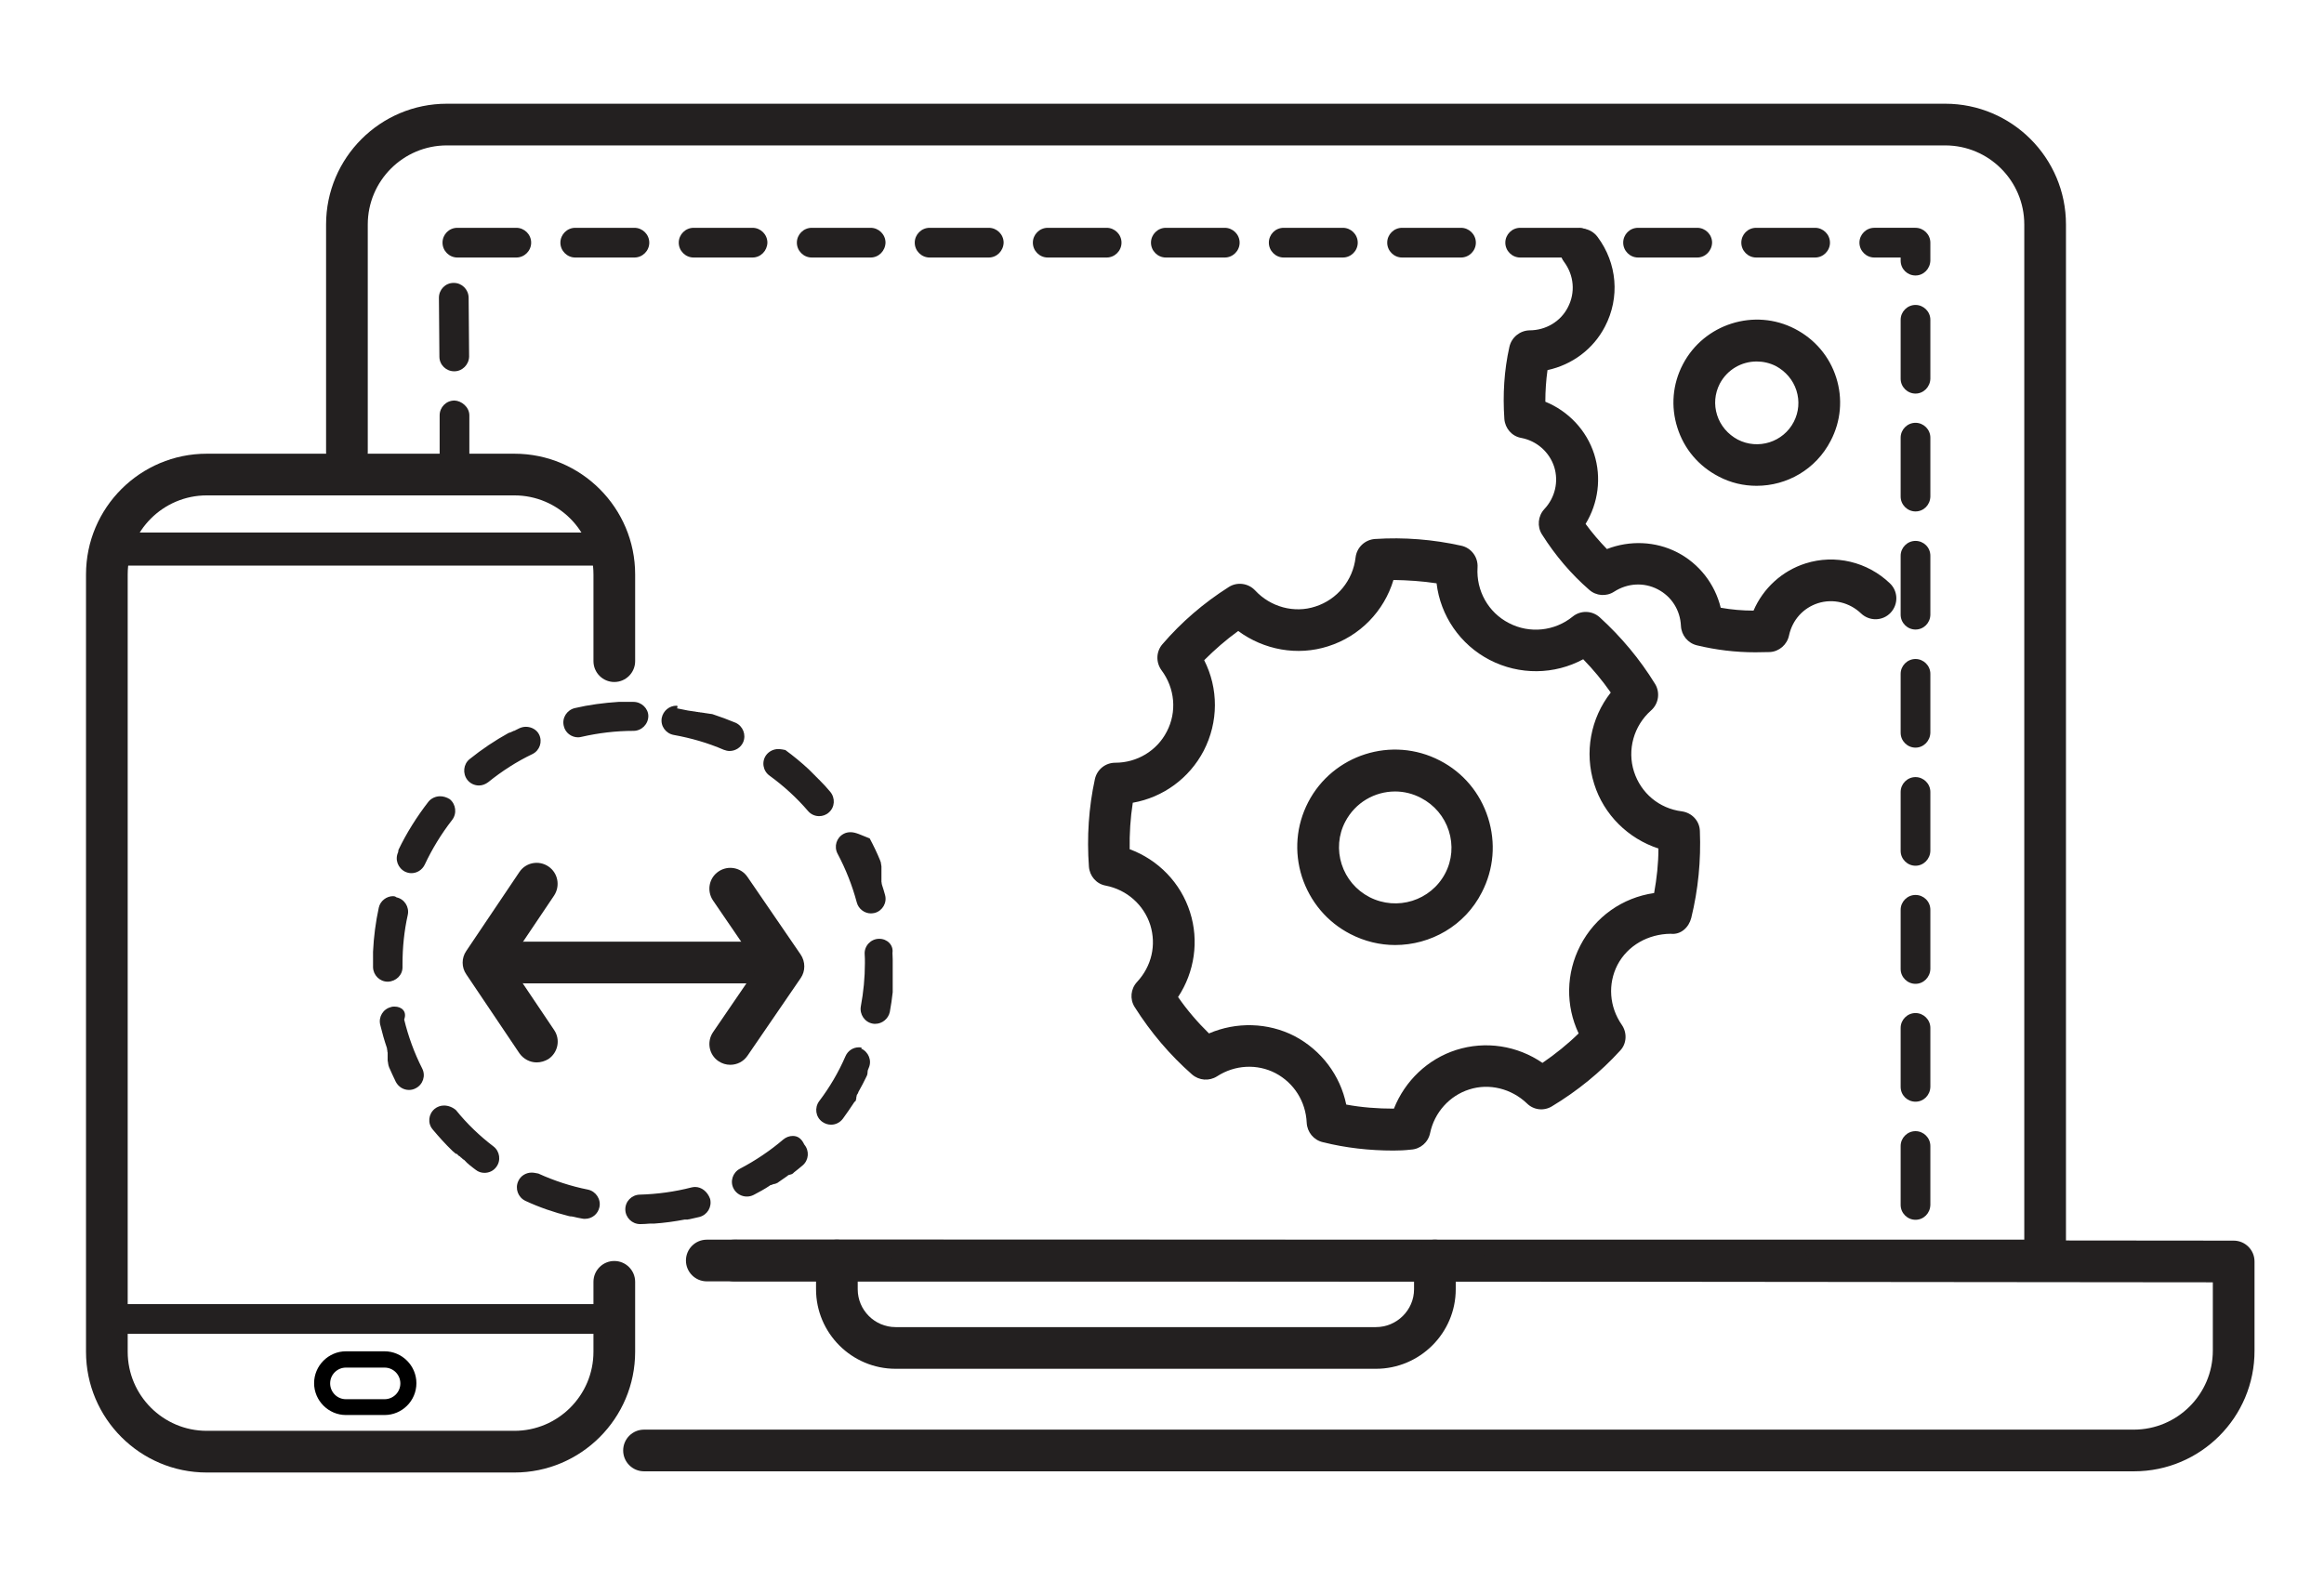 <?xml version="1.0" encoding="UTF-8"?> <!-- Generator: Adobe Illustrator 24.2.3, SVG Export Plug-In . SVG Version: 6.00 Build 0) --> <svg xmlns="http://www.w3.org/2000/svg" xmlns:xlink="http://www.w3.org/1999/xlink" id="Layer_1" x="0px" y="0px" viewBox="0 0 97 66" style="enable-background:new 0 0 97 66;" xml:space="preserve"> <style type="text/css"> .st0{fill:#232020;} </style> <path class="st0" d="M26.44,29.3L26.44,29.3h-0.01h-0.01h0h-0.01h0h-0.01h0H26.4h0h-0.01h0h-0.01h0h-0.01h0h-0.01h0h-0.01h0 c0,0,0,0-0.01,0h0h-0.01h0h-0.01h0h-0.01h0H26.3h0h-0.01h0h-0.01h0c0,0-0.01,0-0.01,0h0h-0.01h0h-0.01h-0.01h0h0h-0.01h0 c0,0,0,0-0.01,0h-0.01h0h-0.01H26.2h0h-0.01h-0.01c0,0,0,0-0.01,0h0h-0.01h0h-0.01h-0.01h-0.01c0,0,0,0-0.01,0h0h-0.01h0h-0.01h0 c0,0,0,0-0.01,0h0h-0.01h0H26.1h0c0,0,0,0-0.01,0h0h-0.01h0h-0.01l0,0h-0.01h0h-0.01h0c0,0-0.01,0-0.01,0c-0.01,0-0.02,0-0.02,0h0 h-0.01h0H26h0h-0.01h0h-0.01h0c0,0-0.01,0-0.01,0c-0.01,0-0.03,0-0.04,0c0,0-0.01,0-0.01,0h0h-0.01h0c0,0-0.01,0-0.01,0h-0.01 c0,0-0.01,0-0.01,0c-0.02,0-0.03,0-0.05,0h-0.01c-0.62,0.04-1.23,0.12-1.83,0.26c-0.33,0.08-0.54,0.41-0.46,0.74 c0.06,0.29,0.32,0.48,0.6,0.48c0.05,0,0.09-0.01,0.14-0.02c0.7-0.16,1.43-0.25,2.17-0.25c0.34,0,0.62-0.28,0.62-0.62 C27.06,29.58,26.78,29.3,26.44,29.3 M21.95,30.34c-0.09,0-0.18,0.02-0.27,0.06c-0.07,0.04-0.15,0.07-0.22,0.11c0,0-0.01,0-0.01,0 c0,0-0.01,0-0.01,0l0,0c-0.01,0.01-0.03,0.01-0.04,0.02l-0.04,0.02c0,0-0.01,0-0.01,0c-0.01,0.01-0.02,0.01-0.03,0.02h0 c0,0,0,0-0.01,0v0c0,0-0.01,0-0.01,0c-0.01,0.01-0.02,0.01-0.04,0.02c0,0-0.01,0-0.01,0c0,0,0,0,0,0c0,0,0,0-0.01,0l0,0 c-0.58,0.32-1.13,0.69-1.64,1.1c-0.26,0.21-0.3,0.6-0.09,0.87c0.12,0.15,0.3,0.23,0.48,0.23c0.14,0,0.27-0.05,0.39-0.14 c0.57-0.46,1.19-0.86,1.84-1.17c0.31-0.15,0.43-0.52,0.28-0.82C22.4,30.46,22.18,30.34,21.95,30.34 M18.37,33.24 c-0.18,0-0.37,0.08-0.49,0.23c-0.48,0.62-0.91,1.3-1.25,2.01c0,0,0,0.01,0,0.01l0,0c0,0,0,0,0,0.01c0,0,0,0.01,0,0.01h0 c0,0.01-0.01,0.01-0.01,0.02l0,0c0,0,0,0.01,0,0.01l0,0l0,0.01c0,0,0,0,0,0l0,0.01c0,0,0,0,0,0c0,0,0,0,0,0.01v0 c-0.15,0.31-0.01,0.67,0.29,0.82c0.09,0.04,0.17,0.06,0.26,0.06c0.23,0,0.45-0.13,0.56-0.36c0.31-0.66,0.69-1.28,1.14-1.86 c0.21-0.27,0.16-0.66-0.1-0.87C18.64,33.28,18.5,33.24,18.37,33.24 M16.41,37.41c-0.28,0-0.54,0.2-0.6,0.48 c-0.13,0.6-0.21,1.21-0.24,1.84c0,0,0,0.01,0,0.01v0.01v0.01c0,0,0,0.01,0,0.01v0.01v0c0,0,0,0.01,0,0.01v0v0.01v0v0.01v0 c0,0,0,0.01,0,0.01v0c0,0.02,0,0.05,0,0.07v0c0,0,0,0.01,0,0.01v0v0.01v0v0.01v0c0,0,0,0.01,0,0.01v0v0.01v0v0.01v0v0.01v0 c0,0,0,0,0,0.01v0v0.01v0v0.01v0v0.01v0c0,0,0,0.01,0,0.01v0v0.01v0V40v0v0.01v0c0,0.01,0,0.02,0,0.02v0.01v0v0.01v0v0.01v0v0.01v0 v0.01v0v0.01v0.01v0c0,0,0,0,0,0.01v0.01v0v0.01v0v0.01v0v0.01v0.01v0v0.01v0v0.01v0.01v0v0.01v0.01v0v0.01v0v0.01v0v0.01v0.01 c0,0.04,0,0.07,0,0.11v0v0v0.02c0.01,0.33,0.28,0.6,0.61,0.6h0.01c0.34-0.01,0.62-0.28,0.61-0.62v-0.12c0-0.69,0.07-1.38,0.22-2.05 c0.07-0.33-0.14-0.66-0.47-0.73C16.5,37.42,16.45,37.41,16.41,37.41 M16.47,42.02c-0.05,0-0.1,0-0.15,0.02 c-0.33,0.08-0.53,0.41-0.45,0.74c0.08,0.33,0.17,0.65,0.28,0.97v0c0,0,0,0.01,0,0.01c0,0,0,0.01,0,0.01c0,0.01,0.01,0.02,0.01,0.04 c0,0,0,0.01,0,0.01c0,0,0,0.01,0,0.01l0,0c0,0,0,0.01,0,0.01c0,0.01,0.01,0.02,0.01,0.03c0,0,0,0.01,0,0.01v0c0,0,0,0.01,0,0.01v0 c0,0,0,0.01,0,0.01l0,0c0,0,0,0.01,0,0.01h0c0,0.01,0.01,0.02,0.01,0.03v0c0,0,0,0.01,0,0.01c0,0,0,0,0,0c0,0,0,0,0,0.01v0 c0,0,0,0,0,0.01c0,0,0,0.01,0,0.01v0c0,0,0,0.01,0,0.01l0,0.01l0,0c0,0,0,0,0,0.01c0,0,0,0,0,0c0,0,0,0.01,0,0.01c0,0,0,0,0,0 c0,0,0,0,0,0.01l0,0c0,0,0,0.01,0,0.01v0l0,0.01v0c0,0,0,0.01,0,0.01c0,0,0,0,0,0c0,0,0,0,0,0c0,0,0,0,0,0.01c0,0,0,0,0,0.01 c0,0,0,0,0,0l0,0c0,0,0,0,0,0c0,0,0,0,0,0.01c0,0,0,0,0,0c0,0,0,0.01,0,0.01l0,0c0,0,0,0.01,0,0.01v0c0,0,0,0.01,0,0.01v0l0,0.01 c0,0,0,0,0,0.01c0,0,0,0,0,0c0,0,0,0,0,0.01s0,0,0,0c0,0,0,0,0,0c0,0,0,0,0,0.01c0,0,0,0,0,0c0,0.01,0,0.01,0,0.01h0 c0,0,0,0.01,0,0.01c0,0,0,0,0,0c0,0,0,0,0,0.01c0,0,0,0,0,0c0,0,0,0,0,0c0,0,0,0,0,0.01c0,0,0,0,0,0c0,0,0,0,0,0.01c0,0,0,0,0,0 l0,0.01l0,0c0,0,0,0.01,0,0.01l0,0c0,0,0,0.01,0,0.01l0,0c0,0,0,0,0,0.01c0,0,0,0,0,0c0,0,0,0,0,0.01c0,0,0,0,0,0c0,0,0,0,0,0.01 c0,0,0,0,0,0l0,0c0,0,0,0,0,0s0,0,0,0.01c0,0.01,0,0.01,0.01,0.02h0c0,0,0,0.01,0,0.01c0,0,0,0,0,0c0,0,0,0,0,0.01c0,0,0,0,0,0 c0,0,0,0,0,0.01c0,0,0,0,0,0c0,0,0,0,0,0.01c0,0,0,0,0,0s0,0,0,0.01l0,0c0,0.01,0.01,0.01,0.01,0.02c0,0,0,0,0,0s0,0,0,0.01 c0,0,0,0,0,0c0,0,0,0.01,0,0.01l0,0c0,0,0,0.01,0,0.01c0,0,0,0,0,0l0,0.01v0c0.01,0.01,0.01,0.02,0.01,0.03v0c0,0,0,0.01,0,0.01 l0,0.01l0,0.01v0c0.01,0.01,0.01,0.02,0.02,0.04v0c0,0,0,0,0,0.01v0c0,0,0,0,0,0.01c0.09,0.21,0.19,0.42,0.29,0.63 c0.11,0.21,0.32,0.34,0.55,0.34c0.09,0,0.19-0.02,0.28-0.07c0.3-0.15,0.43-0.52,0.27-0.83c-0.33-0.65-0.58-1.34-0.75-2.04 C17,42.21,16.75,42.02,16.47,42.02 M18.53,46.15c-0.14,0-0.28,0.05-0.39,0.14c-0.26,0.22-0.3,0.6-0.08,0.86 c0.26,0.31,0.53,0.61,0.82,0.89c0.01,0.01,0.02,0.02,0.03,0.03l0,0l0.01,0v0l0.01,0.01c0.01,0.01,0.02,0.01,0.02,0.02h0 c0,0,0,0,0.01,0.01h0c0,0,0,0,0,0.01c0,0,0,0,0,0c0,0,0,0,0.01,0v0c0.01,0,0.01,0.01,0.02,0.01c0,0,0,0,0,0c0,0,0,0,0,0.01l0,0 c0,0,0,0,0.01,0l0,0c0,0,0,0,0,0c0,0,0,0,0,0c0.01,0.01,0.01,0.01,0.02,0.02h0l0,0l0.01,0c0,0,0,0,0,0c0,0,0,0,0,0c0,0,0,0,0,0l0,0 l0,0c0,0,0,0,0,0l0,0l0.01,0.01c0,0,0,0,0,0c0,0,0,0,0,0l0,0c0,0,0,0,0,0c0,0,0,0,0,0c0,0,0,0,0.01,0c0,0,0,0,0,0c0,0,0,0,0.01,0 l0,0c0,0,0,0,0.01,0c0,0,0,0,0,0c0,0,0.01,0,0.01,0.01c0,0,0,0,0,0c0,0,0,0,0.01,0.01l0,0c0,0,0,0,0,0l0,0l0,0c0,0,0,0,0,0 l0.01,0.01l0,0c0,0,0.01,0.01,0.01,0.01c0,0,0,0.01,0.01,0.01c0,0,0,0,0,0c0,0,0,0,0,0c0,0,0,0,0,0c0,0,0,0,0,0c0,0,0,0,0,0.01 c0,0,0,0,0.01,0l0,0c0,0,0,0,0.01,0.01l0,0c0,0,0.01,0,0.01,0.01l0,0c0,0,0,0,0.01,0.01c0,0,0,0,0,0c0,0,0,0,0.01,0v0 c0,0,0.01,0,0.01,0.01c0,0,0,0,0,0c0,0,0,0,0.01,0l0,0c0.01,0.01,0.01,0.01,0.01,0.01l0,0c0,0,0,0,0.01,0.01c0,0,0,0,0,0 c0,0,0,0,0,0l0,0c0,0,0.01,0,0.01,0.01l0,0c0,0,0,0,0.01,0.01h0c0,0.01,0.01,0.01,0.01,0.01l0,0c0,0,0,0,0.01,0.01l0,0 c0,0,0.01,0,0.01,0c0,0,0,0,0,0l0.01,0.01h0c0.01,0.01,0.01,0.01,0.02,0.02l0,0c0,0,0,0,0.01,0.01l0,0c0,0,0.01,0,0.01,0.01l0,0 c0,0,0,0,0.01,0.01c0.01,0.01,0.01,0.01,0.02,0.01v0c0,0,0,0,0.01,0.01v0c0,0,0.01,0,0.01,0c0,0,0,0,0,0c0,0,0,0,0.01,0.01 c0.01,0.01,0.02,0.01,0.02,0.02v0c0,0,0.01,0,0.01,0.01l0,0c0,0,0.01,0,0.01,0.01c0,0,0.01,0,0.01,0.01v0 c0.01,0.01,0.02,0.01,0.02,0.02c0,0,0.01,0,0.01,0.01c0,0,0.01,0,0.01,0.01l0,0c0.01,0.01,0.01,0.01,0.02,0.02l0,0 c0,0,0,0,0.01,0.01h0c0,0,0,0.01,0.01,0.01c0.03,0.02,0.05,0.04,0.08,0.07c0.01,0.01,0.02,0.02,0.04,0.03 c0.07,0.06,0.15,0.12,0.23,0.18c0.11,0.09,0.24,0.13,0.37,0.13c0.19,0,0.37-0.08,0.49-0.24c0.21-0.27,0.15-0.66-0.11-0.86 c-0.58-0.44-1.11-0.95-1.57-1.52C18.89,46.22,18.71,46.15,18.53,46.15 M22.19,48.95c-0.23,0-0.46,0.13-0.56,0.36 c-0.14,0.31-0.01,0.67,0.3,0.82c0.58,0.27,1.19,0.48,1.83,0.64c0,0,0.01,0,0.01,0c0,0,0.01,0,0.01,0c0.01,0,0.02,0.01,0.03,0.01l0,0 c0,0,0,0,0.01,0c0,0,0,0,0,0c0,0,0,0,0.01,0c0,0,0,0,0.01,0c0,0,0,0,0,0c0,0,0,0,0.01,0s0,0,0.01,0c0,0,0,0,0,0c0,0,0.01,0,0.01,0 c0.01,0,0.01,0,0.02,0.01h0c0,0,0,0,0.01,0h0c0,0,0,0,0.01,0v0c0,0,0.01,0,0.01,0c0.13,0.03,0.25,0.06,0.38,0.08 c0.04,0.01,0.08,0.01,0.12,0.01c0.29,0,0.54-0.2,0.6-0.49c0.07-0.33-0.15-0.66-0.48-0.73c-0.71-0.14-1.41-0.37-2.07-0.67 C22.36,48.97,22.28,48.95,22.19,48.95 M29.01,49.55c-0.05,0-0.1,0.01-0.15,0.02c-0.7,0.18-1.43,0.28-2.16,0.3 c-0.34,0.01-0.61,0.29-0.6,0.63c0.01,0.33,0.28,0.6,0.62,0.6h0.01c0.13,0,0.25-0.01,0.38-0.02c0,0,0.01,0,0.01,0h0 c0.01,0,0.03,0,0.04,0h0h0.01l0,0h0.01h0c0,0,0,0,0.01,0h0h0.01c0,0,0,0,0,0h0.01c0,0,0,0,0.01,0h0h0.01c0,0,0,0,0,0h0.01 c0,0,0.01,0,0.01,0h0c0,0,0,0,0.01,0h0c0,0,0.01,0,0.01,0h0c0,0,0.01,0,0.01,0c0,0,0.01,0,0.01,0h0c0.44-0.03,0.87-0.09,1.29-0.17 c0,0,0.01,0,0.01,0h0c0,0,0.01,0,0.01,0c0,0,0,0,0,0c0,0,0.01,0,0.01,0l0,0c0,0,0.01,0,0.01,0h0c0.01,0,0.01,0,0.02,0h0 c0,0,0.01,0,0.01,0h0c0,0,0.01,0,0.01,0c0,0,0,0,0,0c0,0,0,0,0.01,0h0.01c0,0,0,0,0.01,0c0,0,0,0,0,0c0,0,0,0,0.01,0l0,0 c0,0,0,0,0.01,0s0,0,0,0h0c0.01,0,0.02-0.01,0.03-0.01h0c0,0,0.01,0,0.01,0c0,0,0.01,0,0.01,0c0.15-0.03,0.3-0.07,0.44-0.1 c0.33-0.09,0.52-0.42,0.44-0.75C29.53,49.74,29.28,49.55,29.01,49.55 M33.09,47.42c-0.14,0-0.28,0.05-0.4,0.15 c-0.55,0.47-1.16,0.88-1.81,1.22c-0.3,0.16-0.42,0.53-0.26,0.83c0.11,0.21,0.33,0.33,0.55,0.33c0.1,0,0.19-0.02,0.29-0.07 c0.23-0.12,0.45-0.24,0.66-0.38c0,0,0.01,0,0.01-0.01c0.01-0.01,0.02-0.01,0.03-0.02v0c0,0,0.01,0,0.01,0c0,0,0,0,0,0 c0,0,0.01,0,0.01,0l0,0c0,0,0.01,0,0.01,0v0l0.01-0.01c0,0,0.01,0,0.01,0l0,0c0,0,0.01,0,0.01,0h0c0,0,0,0,0.01-0.01c0,0,0,0,0,0 c0,0,0,0,0,0l0,0c0,0,0,0,0.01,0c0,0,0,0,0,0c0,0,0.01,0,0.01-0.01c0,0,0,0,0,0c0,0,0,0,0,0l0,0c0,0,0,0,0.01,0c0,0,0,0,0,0 c0,0,0,0,0,0c0,0,0,0,0,0l0,0c0,0,0,0,0,0c0,0,0,0,0.01,0c0,0,0.01,0,0.01-0.01v0c0,0,0,0,0,0c0,0,0,0,0,0c0,0,0,0,0.01,0l0,0 c0,0,0,0,0.01,0c0,0,0,0,0,0c0,0,0,0,0,0c0,0,0,0,0,0c0,0,0,0,0.01,0c0,0,0.01-0.01,0.01-0.01c0,0,0.01,0,0.01,0l0,0c0,0,0,0,0.01,0 l0,0c0,0,0,0,0.01,0c0,0,0,0,0,0c0,0,0,0,0.01,0l0,0c0.01-0.01,0.02-0.01,0.03-0.02c0,0,0.01,0,0.01,0v0c0,0,0,0,0.01,0 c0.01-0.01,0.02-0.02,0.03-0.02c0,0,0.01,0,0.01,0l0,0c0.01-0.01,0.03-0.02,0.04-0.03c0.12-0.08,0.24-0.17,0.36-0.25c0,0,0,0,0,0 c0,0,0,0,0.01-0.01c0.01-0.01,0.03-0.02,0.04-0.03c0,0,0,0,0.01,0v0c0.01-0.01,0.02-0.01,0.02-0.02c0,0,0,0,0,0c0,0,0,0,0.01,0l0,0 c0,0,0,0,0.01,0l0,0c0,0,0,0,0.01,0l0,0c0,0,0,0,0.01,0l0,0c0,0,0.01-0.01,0.01-0.01c0,0,0,0,0.01,0c0,0,0,0,0,0c0,0,0,0,0,0l0,0 c0,0,0,0,0.01,0l0,0c0,0,0,0,0.01,0c0,0,0,0,0,0c0,0,0,0,0,0h0c0,0,0.01-0.01,0.01-0.01c0,0,0,0,0,0c0,0,0,0,0,0c0,0,0,0,0,0 c0,0,0,0,0,0c0,0,0,0,0.01,0c0,0,0,0,0,0c0,0,0,0,0,0c0,0,0,0,0,0c0,0,0,0,0.01,0c0,0,0,0,0,0c0,0,0.01-0.01,0.01-0.01 c0,0,0.01,0,0.01-0.01l0,0c0,0,0,0,0.01,0c0,0,0,0,0,0c0,0,0.01,0,0.01,0l0,0c0,0,0,0,0.01-0.01v0c0.01,0,0.01-0.01,0.02-0.02v0 c0,0,0.01,0,0.01-0.01c0,0,0.01,0,0.01-0.01c0.13-0.1,0.25-0.2,0.37-0.3c0.26-0.22,0.29-0.61,0.07-0.87 C33.44,47.5,33.27,47.42,33.09,47.42 M35.85,43.72c-0.24,0-0.46,0.14-0.56,0.37c-0.29,0.67-0.66,1.3-1.1,1.88 c-0.2,0.27-0.15,0.66,0.13,0.86c0.11,0.08,0.24,0.12,0.37,0.12c0.19,0,0.37-0.09,0.49-0.25c0.16-0.22,0.32-0.45,0.47-0.68 c0.01-0.01,0.01-0.02,0.02-0.03L35.67,46v0c0,0,0-0.01,0.01-0.01v0l0.01-0.01c0.01-0.01,0.01-0.02,0.02-0.02c0,0,0,0,0,0 c0,0,0,0,0.01-0.01v0c0,0,0-0.01,0-0.01c0,0,0,0,0,0c0,0,0,0,0-0.01h0c0-0.01,0.01-0.02,0.01-0.02l0,0c0,0,0,0,0-0.01l0,0 c0,0,0-0.01,0-0.01v0c0,0,0-0.01,0-0.01c0,0,0,0,0,0l0.01-0.01v0c0,0,0-0.01,0-0.01l0,0c0,0,0,0,0-0.01c0,0,0,0,0,0c0,0,0,0,0-0.01 c0,0,0,0,0,0c0,0,0,0,0-0.01c0,0,0,0,0,0c0,0,0,0,0,0c0,0,0-0.01,0-0.01l0,0c0,0,0,0,0,0c0,0,0,0,0,0c0,0,0,0,0,0c0,0,0,0,0-0.01 c0,0,0,0,0,0c0,0,0,0,0,0c0,0,0,0,0,0l0,0c0,0,0-0.01,0-0.01c0,0,0,0,0,0c0,0,0.01-0.01,0.01-0.01c0,0,0,0,0,0c0,0,0,0,0-0.01l0,0 c0,0,0,0,0-0.01c0,0,0,0,0,0c0,0,0,0,0,0c0,0,0,0,0,0c0,0,0,0,0-0.01v0c0.01-0.01,0.01-0.01,0.01-0.02c0,0,0-0.01,0-0.01 c0,0,0,0,0,0c0,0,0,0,0-0.01l0,0c0,0,0,0,0-0.01v0c0,0,0-0.01,0.01-0.01c0.01-0.01,0.01-0.02,0.02-0.03c0,0,0-0.01,0.01-0.01v0 c0,0,0,0,0-0.01c0.01-0.01,0.01-0.02,0.02-0.03v0c0,0,0,0,0-0.01v0c0,0,0-0.01,0-0.01h0c0.13-0.23,0.25-0.46,0.36-0.69v0 c0,0,0,0,0-0.01c0.01-0.01,0.01-0.02,0.02-0.04c0,0,0,0,0-0.01v0c0,0,0,0,0-0.01v0l0-0.01c0-0.01,0.01-0.01,0.01-0.02c0,0,0,0,0,0 c0,0,0,0,0-0.01s0,0,0,0l0-0.01v0c0,0,0,0,0-0.01c0,0,0,0,0,0l0-0.01c0,0,0,0,0,0c0,0,0-0.01,0-0.01c0,0,0,0,0,0c0,0,0,0,0,0 c0,0,0,0,0-0.01c0,0,0,0,0,0c0,0,0,0,0,0c0,0,0,0,0-0.01c0,0,0,0,0,0s0,0,0,0c0,0,0-0.01,0-0.01c0,0,0,0,0,0 c0-0.01,0.01-0.01,0.01-0.02c0,0,0-0.01,0-0.01c0,0,0,0,0,0c0,0,0-0.01,0-0.01c0,0,0,0,0,0c0,0,0-0.01,0-0.01l0.04-0.1 c0.14-0.31-0.01-0.67-0.32-0.81C36.01,43.74,35.93,43.72,35.85,43.72 M36.7,39.19c-0.01,0-0.02,0-0.02,0 c-0.34,0.01-0.61,0.3-0.59,0.64c0.01,0.12,0.01,0.25,0.01,0.37c0,0.61-0.06,1.22-0.17,1.81c-0.06,0.33,0.16,0.66,0.49,0.72 c0.04,0.01,0.08,0.01,0.11,0.01c0.29,0,0.55-0.21,0.61-0.5c0.05-0.27,0.09-0.54,0.12-0.82c0,0,0-0.01,0-0.01c0,0,0-0.01,0-0.01v0 c0,0,0-0.01,0-0.01c0,0,0-0.01,0-0.01v0c0-0.01,0-0.02,0-0.03c0,0,0-0.01,0-0.01s0,0,0,0v-0.01l0,0v-0.01v0v-0.01c0,0,0,0,0,0v-0.01 v0V41.3c0,0,0,0,0,0V41.3c0,0,0,0,0,0v-0.01l0,0v-0.01v0c0-0.01,0-0.01,0-0.02v-0.01l0,0v-0.01c0,0,0,0,0,0v-0.01c0,0,0,0,0,0v-0.01 c0,0,0,0,0,0v-0.01v0c0,0,0,0,0-0.01v0c0,0,0,0,0,0v0c0,0,0,0,0-0.01v0c0,0,0-0.01,0-0.01v-0.01v0c0,0,0-0.01,0-0.01v-0.01 c0,0,0-0.01,0-0.01v-0.01v0c0,0,0,0,0-0.01v0c0,0,0,0,0,0v0c0,0,0,0,0-0.01v0v-0.01c0,0,0,0,0,0v0c0,0,0,0,0-0.01v0v0 c0,0,0,0,0-0.01v0c0,0,0,0,0-0.01v0v-0.01v0c0,0,0,0,0-0.01c0-0.01,0-0.02,0-0.02c0,0,0-0.01,0-0.01v0v-0.01c0,0,0,0,0,0v-0.01v0 c0,0,0,0,0-0.01v0v0v0V41c0,0,0,0,0,0v-0.01v0c0,0,0,0,0-0.01v0v0l0,0v-0.01v0c0,0,0-0.01,0-0.01c0-0.01,0-0.01,0-0.01v0v-0.01 c0,0,0,0,0,0v-0.01v0c0,0,0,0,0-0.01v0v-0.01v0v0v0c0,0,0,0,0-0.01v0v-0.01v0c0,0,0,0,0-0.01v0v-0.01l0,0v-0.01v0v-0.01v0 c0-0.01,0-0.01,0-0.02v0v-0.01c0,0,0,0,0,0v-0.01v0c0,0,0,0,0-0.01v0V40.8c0,0,0-0.01,0-0.01v0v-0.01v0c0,0,0,0,0-0.01v0v-0.01v0 c0,0,0,0,0-0.01v0v-0.01v0c0-0.01,0-0.01,0-0.02v0c0,0,0,0,0-0.01v0v-0.01v0c0,0,0,0,0-0.01v0v0v-0.01c0,0,0,0,0,0v0v-0.01v0v-0.01 c0,0,0,0,0,0v-0.01v0v-0.01v0c0,0,0,0,0-0.01v0c0-0.01,0-0.01,0-0.02v0v0v0v-0.01v0c0,0,0-0.01,0-0.01v0v-0.01v0v0v-0.01l0,0v-0.01 v0v0v-0.01v0c0,0,0,0,0-0.01v0v0v-0.01v0v-0.01v0c0,0,0,0,0-0.01v0V40.5v0V40.5v0v-0.01c0,0,0,0,0,0v-0.01v0v0v0v-0.01v0v-0.01 c0,0,0,0,0,0v-0.01v0v-0.01v0v-0.01v0v-0.01v0c0,0,0-0.01,0-0.01v0V40.4v0v-0.01v0v-0.01v-0.01v0v0v-0.01v0c0,0,0,0,0-0.01v0v-0.01 v0v-0.01v0v-0.01v0v-0.01v-0.01V40.3v-0.01v0v-0.01v0v-0.01v0c0,0,0,0,0-0.01v0v-0.01v0v-0.01v0v-0.01v0v-0.01v0v-0.01v0v-0.01v0 v-0.01v-0.01v0v-0.01v0v-0.01v0v-0.01v0v-0.01c0,0,0,0,0,0v-0.01v-0.01v-0.01v-0.01v-0.01v-0.01v0v-0.01v0v-0.01v-0.01v0 c0-0.09-0.01-0.18-0.01-0.27C37.3,39.45,37.03,39.19,36.7,39.19 M35.5,34.74c-0.1,0-0.2,0.02-0.29,0.07 c-0.3,0.16-0.41,0.53-0.25,0.83c0.34,0.64,0.61,1.32,0.8,2.03c0.07,0.27,0.32,0.46,0.59,0.46c0.05,0,0.11-0.01,0.16-0.02 c0.33-0.09,0.52-0.43,0.43-0.75c-0.04-0.14-0.08-0.29-0.13-0.43c0,0,0-0.01,0-0.01c0-0.01-0.01-0.02-0.01-0.04c0,0,0-0.01,0-0.01v0 c0,0,0-0.01,0-0.01c0,0,0-0.01,0-0.01v0c0-0.01,0-0.01-0.01-0.02c0,0,0-0.01,0-0.01v0c0,0,0-0.01,0-0.01l0,0c0,0,0-0.01,0-0.01v0 l0-0.01c0,0,0,0,0,0c0,0,0-0.01,0-0.01c0,0,0-0.01,0-0.01v0c0,0,0,0,0-0.01v0c0,0,0,0,0-0.01c0,0,0,0,0,0c0,0,0,0,0-0.01s0,0,0-0.01 c0,0,0,0,0-0.01l0,0c0,0,0,0,0-0.01v0c0,0,0-0.01,0-0.01c0,0,0,0,0,0l0-0.01c0,0,0,0,0,0c0,0,0,0,0-0.01c0,0,0,0,0,0c0,0,0,0,0-0.01 s0,0,0,0c0,0,0,0,0-0.01c0,0,0,0,0,0c0,0,0-0.01,0-0.01c0,0,0,0,0,0c0,0,0-0.01,0-0.01l0,0c0,0,0-0.01,0-0.01c0,0,0,0,0,0 c0,0,0,0,0-0.01c0,0,0,0,0,0c0,0,0,0,0-0.01c0,0,0,0,0,0c0,0,0,0,0-0.01c0,0,0,0,0,0c0,0,0,0,0,0s0,0,0-0.01c0,0,0,0,0,0s0,0,0-0.01 c0,0,0-0.01,0-0.01c0,0,0,0,0,0c0,0,0,0,0-0.01c0,0,0,0,0,0c0,0,0,0,0,0s0,0,0,0c0,0,0,0,0-0.01s0,0,0-0.01c0,0,0,0,0,0s0,0,0-0.01 c0,0,0,0,0,0c0,0,0,0,0-0.01c0,0,0,0,0-0.01c0,0,0,0,0-0.01l0-0.01c0,0,0,0,0,0c0,0,0,0,0-0.01s0,0,0,0c0,0,0,0,0-0.01v0 c0,0,0,0,0,0s0,0,0-0.01c0,0,0,0,0,0s0,0,0-0.01c0,0,0,0,0-0.01s0,0,0,0c0,0,0-0.01,0-0.01l0,0c0,0,0-0.01,0-0.01s0,0,0,0 c0,0,0,0,0-0.01c0,0,0,0,0,0c0,0,0,0,0-0.01c0,0,0,0,0,0c0,0,0,0,0-0.01c0,0,0,0,0,0c0,0,0,0,0-0.01c0,0,0,0,0,0c0,0,0-0.01,0-0.01 c0,0,0,0,0,0c0,0,0,0,0-0.01c0,0,0,0,0,0l0,0c0,0,0,0,0-0.01c0,0,0,0,0,0c0,0,0-0.01,0-0.01c0,0,0,0,0,0c0,0,0,0,0-0.01c0,0,0,0,0,0 s0,0,0,0c0,0,0-0.01,0-0.01s0,0,0,0c0,0,0-0.01,0-0.01c0,0,0,0,0,0c0,0,0,0,0-0.01c0,0,0,0,0,0c0,0,0,0,0-0.01c0,0,0,0,0,0 c0,0,0,0,0-0.01c0,0,0,0,0,0c0,0,0,0,0,0c0,0,0,0,0,0c0,0,0-0.01,0-0.01c0,0,0,0,0,0c0,0,0-0.01,0-0.01c0,0,0,0,0,0l0-0.01 c0,0,0,0,0,0l0-0.01c0,0,0,0,0,0c0,0,0,0,0-0.01c0,0,0,0,0,0c0,0,0,0,0-0.01c0,0,0,0,0,0c0,0,0,0,0-0.01c0,0,0-0.01,0-0.01v0l0-0.01 c0,0,0,0,0,0c0,0,0,0,0-0.01c0,0,0,0,0,0c0,0,0,0,0-0.01c0,0,0,0,0,0c0,0,0,0,0-0.01c0,0,0,0,0,0c0,0,0,0,0-0.01c0,0,0,0,0,0 c0-0.01-0.01-0.01-0.01-0.02c0,0,0,0,0,0c0,0,0,0,0-0.01c0,0,0,0,0,0l0-0.01c0,0,0,0,0,0c0,0,0,0,0-0.01c0,0,0,0,0,0c0,0,0,0,0-0.01 v0c0-0.01-0.01-0.02-0.01-0.03v0c0,0,0-0.01,0-0.01v0l0-0.01v0l0-0.01v0c0-0.01-0.01-0.02-0.01-0.03v0c0,0,0-0.01,0-0.01v0 c0,0,0-0.01,0-0.01c-0.01-0.01-0.01-0.03-0.02-0.04c0,0,0-0.01,0-0.01c-0.13-0.32-0.28-0.63-0.44-0.93 C35.94,34.86,35.72,34.74,35.5,34.74 M32.48,31.27c-0.19,0-0.38,0.09-0.5,0.25c-0.2,0.27-0.14,0.66,0.14,0.86 c0.59,0.43,1.13,0.92,1.61,1.48c0.12,0.14,0.29,0.21,0.46,0.21c0.14,0,0.29-0.05,0.4-0.15c0.26-0.22,0.28-0.61,0.06-0.87 c-0.14-0.17-0.29-0.33-0.44-0.48c0,0,0-0.01-0.01-0.01h0c0,0,0-0.01-0.01-0.01h0c-0.01-0.01-0.02-0.02-0.03-0.03v0 c0,0-0.01,0-0.01-0.01v0c0,0-0.01,0-0.01-0.01c-0.01-0.01-0.02-0.02-0.03-0.03h0c0,0,0-0.01-0.01-0.01h0 c-0.01-0.01-0.02-0.02-0.03-0.03l-0.01-0.01v0c0,0-0.01,0-0.01-0.01v0c-0.01-0.01-0.01-0.01-0.02-0.02c0,0,0-0.01-0.01-0.01 c0,0,0-0.01-0.01-0.01c-0.01-0.01-0.02-0.02-0.03-0.03l0,0l-0.01-0.01c0,0,0,0,0,0c0,0,0,0-0.01-0.01h0 c-0.01-0.01-0.01-0.01-0.02-0.02l-0.01-0.01l0,0c0,0,0,0-0.01-0.01h0l-0.01-0.01c-0.01-0.01-0.01-0.01-0.02-0.02l0,0 c0,0,0,0-0.01-0.01l0,0c0,0,0,0-0.01-0.01c-0.01-0.01-0.02-0.02-0.03-0.03c0,0,0-0.01-0.01-0.01c-0.01-0.01-0.03-0.03-0.04-0.04h0 l-0.03-0.03c-0.31-0.29-0.64-0.56-0.98-0.81C32.73,31.3,32.6,31.27,32.48,31.27 M28.23,29.46c-0.29,0-0.55,0.21-0.61,0.51 c-0.06,0.34,0.17,0.65,0.5,0.71c0.72,0.13,1.42,0.33,2.09,0.62c0.08,0.03,0.16,0.05,0.24,0.05c0.24,0,0.47-0.14,0.57-0.37 c0.13-0.31-0.01-0.67-0.32-0.81c-0.31-0.13-0.64-0.25-0.97-0.36l-0.01,0h0c0,0,0,0-0.01,0c-0.01-0.01-0.03-0.01-0.04-0.01 c0,0,0,0,0,0c0,0,0,0-0.01,0h0c0,0,0,0-0.01,0v0c0,0-0.01,0-0.01,0h0c-0.01,0-0.03-0.01-0.04-0.01h0l-0.01,0c0,0-0.01,0-0.01,0h0 c0,0-0.01,0-0.01,0h0c-0.01,0-0.02-0.01-0.04-0.01c0,0-0.01,0-0.01,0c0,0,0,0,0,0s0,0-0.01,0h0c0,0-0.01,0-0.01,0 c-0.01,0-0.02-0.01-0.03-0.01h0c0,0,0,0-0.01,0h0c0,0,0,0-0.01,0c0,0-0.01,0-0.01,0c0,0,0,0,0,0c0,0-0.01,0-0.01,0 c-0.01,0-0.02-0.01-0.03-0.01h0c0,0,0,0-0.01,0c0,0,0,0,0,0c0,0,0,0-0.01,0c0,0,0,0,0,0c0,0,0,0-0.01,0h0 c-0.01,0-0.02-0.01-0.03-0.01c0,0-0.01,0-0.01,0c0,0,0,0,0,0c0,0-0.01,0-0.01,0h0c0,0,0,0-0.01,0c0,0,0,0,0,0c0,0-0.01,0-0.01,0 c0,0,0,0,0,0c-0.01,0-0.02-0.01-0.03-0.01h0c0,0,0,0-0.01,0h0c0,0,0,0-0.01,0l0,0c0,0,0,0-0.01,0h0c0,0-0.01,0-0.01,0h0 c-0.01,0-0.02-0.01-0.03-0.01l0,0c0,0,0,0-0.01,0h0c0,0,0,0-0.01,0h0c0,0-0.01,0-0.01,0v0c0,0-0.01,0-0.01,0l-0.03-0.01v0 c0,0-0.01,0-0.01,0h0c0,0-0.01,0-0.01,0h0c0,0,0,0-0.01,0l0,0c0,0-0.01,0-0.01,0h0l-0.03-0.01h0c0,0-0.01,0-0.01,0h0c0,0,0,0-0.01,0 c0,0,0,0,0,0s0,0-0.01,0c-0.01,0-0.02-0.01-0.03-0.01h0c0,0,0,0-0.01,0c0,0,0,0,0,0c0,0-0.01,0-0.01,0c0,0-0.01,0-0.01,0l0,0 c-0.02,0-0.03-0.01-0.05-0.01v0c0,0-0.01,0-0.01,0c0,0-0.01,0-0.01,0h0c-0.01,0-0.03-0.01-0.04-0.01v0c0,0-0.01,0-0.01,0h0 c0,0-0.01,0-0.01,0h0c0,0-0.01,0-0.01,0h0c-0.02,0-0.03-0.01-0.05-0.01c0,0-0.01,0-0.01,0c-0.02,0-0.04-0.01-0.06-0.01 c-0.15-0.03-0.3-0.06-0.45-0.09C28.3,29.46,28.27,29.46,28.23,29.46"></path> <path class="st0" d="M31.53,41.05h-9.65c-0.48,0-0.87-0.39-0.87-0.87c0-0.48,0.39-0.87,0.87-0.87h9.65c0.48,0,0.87,0.39,0.87,0.87 C32.4,40.66,32.01,41.05,31.53,41.05"></path> <path class="st0" d="M30.48,44.45c-0.17,0-0.34-0.05-0.49-0.15c-0.4-0.27-0.5-0.81-0.23-1.21l1.88-2.75l-1.88-2.75 c-0.27-0.4-0.17-0.94,0.23-1.21c0.4-0.27,0.94-0.17,1.21,0.23l2.22,3.24c0.2,0.3,0.2,0.69,0,0.98l-2.22,3.24 C31.03,44.32,30.76,44.45,30.48,44.45"></path> <path class="st0" d="M22.4,44.35c-0.28,0-0.55-0.14-0.72-0.38l-2.22-3.3c-0.2-0.29-0.2-0.68,0-0.97l2.22-3.3 c0.27-0.4,0.81-0.5,1.21-0.23c0.4,0.27,0.5,0.81,0.24,1.21l-1.89,2.81l1.89,2.81c0.27,0.4,0.16,0.94-0.24,1.21 C22.74,44.3,22.57,44.35,22.4,44.35"></path> <path class="st0" d="M21.47,61.47H8.63c-2.78,0-5.04-2.26-5.04-5.04V23.98c0-2.78,2.26-5.04,5.04-5.04h12.84 c2.78,0,5.04,2.26,5.04,5.04v3.62c0,0.48-0.39,0.87-0.87,0.87c-0.48,0-0.87-0.39-0.87-0.87v-3.62c0-1.82-1.48-3.3-3.3-3.3H8.63 c-1.82,0-3.3,1.48-3.3,3.3v32.45c0,1.82,1.48,3.3,3.3,3.3h12.84c1.82,0,3.3-1.48,3.3-3.3v-2.92c0-0.48,0.39-0.87,0.87-0.87 c0.48,0,0.87,0.39,0.87,0.87v2.92C26.51,59.21,24.25,61.47,21.47,61.47"></path> <path class="st0" d="M25.25,55.68H5.24c-0.48,0-0.87-0.28-0.87-0.62c0-0.34,0.39-0.62,0.87-0.62h20.01c0.48,0,0.87,0.28,0.87,0.62 C26.12,55.41,25.73,55.68,25.25,55.68"></path> <path class="st0" d="M25.33,23.61H5.23c-0.47,0-0.86-0.31-0.86-0.69c0-0.38,0.38-0.69,0.86-0.69h20.1c0.47,0,0.86,0.31,0.86,0.69 C26.18,23.3,25.8,23.61,25.33,23.61"></path> <path class="st0" d="M89.07,61.42H26.88c-0.48,0-0.87-0.39-0.87-0.87c0-0.48,0.39-0.87,0.87-0.87h62.18c1.82,0,3.3-1.48,3.3-3.3 v-2.85c-5.7-0.01-38.24-0.04-61.72-0.04c-0.48,0-0.87-0.39-0.87-0.87c0-0.48,0.39-0.87,0.87-0.87c25.82,0,62.59,0.04,62.59,0.04 c0.48,0,0.87,0.39,0.87,0.87v3.72C94.11,59.16,91.85,61.42,89.07,61.42"></path> <path class="st0" d="M85.36,53.49H29.5c-0.48,0-0.87-0.39-0.87-0.87c0-0.48,0.39-0.87,0.87-0.87h54.99V9.37c0-1.82-1.48-3.3-3.3-3.3 H18.65c-1.82,0-3.3,1.48-3.3,3.3v9.51c0,0.48-0.39,0.87-0.87,0.87c-0.48,0-0.87-0.39-0.87-0.87V9.37c0-2.78,2.26-5.04,5.04-5.04 h62.54c2.78,0,5.04,2.26,5.04,5.04v43.25C86.23,53.1,85.84,53.49,85.36,53.49"></path> <path class="st0" d="M79.79,53.24h-2.48c-0.34,0-0.62-0.28-0.62-0.62c0-0.34,0.28-0.62,0.62-0.62h2.48c0.34,0,0.62,0.27,0.62,0.62 C80.41,52.96,80.13,53.24,79.79,53.24 M74.85,53.24h-2.47c-0.34,0-0.62-0.28-0.62-0.62c0-0.34,0.28-0.62,0.62-0.62h2.47 c0.34,0,0.62,0.27,0.62,0.62C75.46,52.96,75.19,53.24,74.85,53.24 M69.91,53.24h-2.47c-0.34,0-0.62-0.28-0.62-0.62 c0-0.34,0.27-0.62,0.62-0.62h2.47c0.34,0,0.62,0.27,0.62,0.62C70.52,52.96,70.25,53.24,69.91,53.24 M64.97,53.24H62.5 c-0.34,0-0.62-0.28-0.62-0.62c0-0.34,0.28-0.62,0.62-0.62h2.47c0.34,0,0.62,0.27,0.62,0.62C65.59,52.96,65.31,53.24,64.97,53.24 M60.03,53.24h-2.47c-0.34,0-0.62-0.28-0.62-0.62c0-0.34,0.28-0.62,0.62-0.62h2.47c0.34,0,0.62,0.27,0.62,0.62 C60.65,52.96,60.37,53.24,60.03,53.24 M55.1,53.24h-2.47c-0.34,0-0.62-0.28-0.62-0.62c0-0.34,0.27-0.62,0.62-0.62h2.47 c0.34,0,0.62,0.27,0.62,0.62C55.71,52.96,55.44,53.24,55.1,53.24 M50.16,53.24h-2.47c-0.34,0-0.62-0.28-0.62-0.62 c0-0.34,0.28-0.62,0.62-0.62h2.47c0.34,0,0.62,0.27,0.62,0.62C50.78,52.96,50.5,53.24,50.16,53.24 M45.22,53.24h-2.47 c-0.34,0-0.62-0.28-0.62-0.62c0-0.34,0.28-0.62,0.62-0.62h2.47c0.34,0,0.62,0.27,0.62,0.62C45.84,52.96,45.56,53.24,45.22,53.24 M40.29,53.24h-2.47c-0.34,0-0.62-0.28-0.62-0.62c0-0.34,0.28-0.62,0.62-0.62h2.47c0.34,0,0.62,0.27,0.62,0.62 C40.9,52.96,40.63,53.24,40.29,53.24 M35.35,53.24h-1.01c-0.34,0-0.62-0.28-0.62-0.62c0-0.34,0.28-0.62,0.62-0.62h1.01 c0.34,0,0.62,0.27,0.62,0.62C35.97,52.96,35.69,53.24,35.35,53.24 M79.95,50.92c-0.34,0-0.62-0.28-0.62-0.62v-2.46 c0-0.34,0.28-0.62,0.62-0.62c0.34,0,0.62,0.28,0.62,0.62v2.46C80.56,50.65,80.29,50.92,79.95,50.92 M79.95,45.99 c-0.34,0-0.62-0.27-0.62-0.62v-2.46c0-0.34,0.28-0.62,0.62-0.62c0.34,0,0.62,0.28,0.62,0.62v2.46 C80.56,45.72,80.29,45.99,79.95,45.99 M79.95,41.07c-0.34,0-0.62-0.28-0.62-0.62v-2.47c0-0.34,0.28-0.62,0.62-0.62 c0.34,0,0.62,0.27,0.62,0.62v2.47C80.56,40.79,80.29,41.07,79.95,41.07 M79.95,36.14c-0.34,0-0.62-0.28-0.62-0.62v-2.46 c0-0.34,0.28-0.62,0.62-0.62c0.34,0,0.62,0.28,0.62,0.62v2.46C80.56,35.86,80.29,36.14,79.95,36.14 M79.95,31.21 c-0.34,0-0.62-0.28-0.62-0.62v-2.46c0-0.34,0.28-0.62,0.62-0.62c0.34,0,0.62,0.28,0.62,0.62v2.46 C80.56,30.93,80.29,31.21,79.95,31.21 M79.95,26.28c-0.34,0-0.62-0.28-0.62-0.62V23.2c0-0.34,0.28-0.62,0.62-0.62 c0.34,0,0.62,0.27,0.62,0.62v2.47C80.56,26.01,80.29,26.28,79.95,26.28 M79.95,21.35c-0.34,0-0.62-0.28-0.62-0.62v-2.46 c0-0.34,0.28-0.62,0.62-0.62c0.34,0,0.62,0.28,0.62,0.62v2.46C80.56,21.08,80.29,21.35,79.95,21.35 M18.97,20.42 c-0.34,0-0.62-0.27-0.62-0.62l0-2.46c0-0.34,0.27-0.62,0.62-0.62c0.29,0.01,0.62,0.27,0.62,0.62l0,2.47 C19.58,20.15,19.31,20.42,18.97,20.42 M79.95,16.43c-0.34,0-0.62-0.28-0.62-0.62v-2.46c0-0.34,0.28-0.62,0.62-0.62 c0.34,0,0.62,0.28,0.62,0.62v2.46C80.56,16.15,80.29,16.43,79.95,16.43 M18.96,15.5c-0.34,0-0.62-0.27-0.62-0.61l-0.02-2.46 c0-0.34,0.27-0.62,0.61-0.62h0.01c0.34,0,0.61,0.27,0.62,0.61l0.02,2.47C19.57,15.22,19.3,15.5,18.96,15.5L18.96,15.5z M79.95,11.5 c-0.34,0-0.62-0.27-0.62-0.62v-0.13h-1.1c-0.34,0-0.62-0.28-0.62-0.62c0-0.34,0.28-0.62,0.62-0.62h1.72c0.34,0,0.62,0.28,0.62,0.62 v0.75C80.56,11.22,80.29,11.5,79.95,11.5 M75.76,10.75H73.3c-0.34,0-0.62-0.28-0.62-0.62c0-0.34,0.27-0.62,0.62-0.62h2.46 c0.34,0,0.62,0.28,0.62,0.62C76.38,10.47,76.1,10.75,75.76,10.75 M70.84,10.75h-2.47c-0.34,0-0.62-0.28-0.62-0.62 c0-0.34,0.27-0.62,0.62-0.62h2.47c0.34,0,0.62,0.28,0.62,0.62C71.45,10.47,71.18,10.75,70.84,10.75 M65.91,10.75h-2.46 c-0.34,0-0.62-0.28-0.62-0.62c0-0.34,0.28-0.62,0.62-0.62h2.46c0.34,0,0.62,0.28,0.62,0.62C66.52,10.47,66.25,10.75,65.91,10.75 M60.98,10.75h-2.46c-0.34,0-0.62-0.28-0.62-0.62c0-0.34,0.28-0.62,0.62-0.62h2.46c0.34,0,0.62,0.28,0.62,0.62 C61.6,10.47,61.32,10.75,60.98,10.75 M56.05,10.75h-2.47c-0.34,0-0.62-0.28-0.62-0.62c0-0.34,0.27-0.62,0.62-0.62h2.47 c0.34,0,0.62,0.28,0.62,0.62C56.67,10.47,56.39,10.75,56.05,10.75 M51.12,10.75h-2.46c-0.34,0-0.62-0.28-0.62-0.62 c0-0.34,0.28-0.62,0.62-0.62h2.46c0.34,0,0.62,0.28,0.62,0.62C51.74,10.47,51.46,10.75,51.12,10.75 M46.19,10.75h-2.46 c-0.34,0-0.62-0.28-0.62-0.62c0-0.34,0.28-0.62,0.62-0.62h2.46c0.34,0,0.62,0.28,0.62,0.62C46.81,10.47,46.53,10.75,46.19,10.75 M41.27,10.75H38.8c-0.34,0-0.62-0.28-0.62-0.62c0-0.34,0.28-0.62,0.62-0.62h2.47c0.34,0,0.62,0.28,0.62,0.62 C41.88,10.47,41.61,10.75,41.27,10.75 M36.34,10.75h-2.46c-0.34,0-0.62-0.28-0.62-0.62c0-0.34,0.28-0.62,0.62-0.62h2.46 c0.34,0,0.62,0.28,0.62,0.62C36.95,10.47,36.68,10.75,36.34,10.75 M31.41,10.75h-2.46c-0.34,0-0.62-0.28-0.62-0.62 c0-0.34,0.28-0.62,0.62-0.62h2.46c0.34,0,0.62,0.28,0.62,0.62C32.02,10.47,31.75,10.75,31.41,10.75 M26.48,10.75h-2.47 c-0.34,0-0.62-0.28-0.62-0.62c0-0.34,0.28-0.62,0.62-0.62h2.47c0.34,0,0.62,0.28,0.62,0.62C27.1,10.47,26.82,10.75,26.48,10.75 M21.55,10.75h-2.46c-0.34,0-0.62-0.28-0.62-0.62c0-0.34,0.27-0.62,0.62-0.62h2.46c0.34,0,0.62,0.28,0.62,0.62 C22.17,10.47,21.89,10.75,21.55,10.75"></path> <path class="st0" d="M57.43,57.14H37.38c-1.83,0-3.32-1.49-3.32-3.32v-1.2c0-0.48,0.39-0.87,0.87-0.87c0.48,0,0.87,0.39,0.87,0.87 v1.2c0,0.87,0.71,1.58,1.58,1.58h20.05c0.87,0,1.59-0.71,1.59-1.58v-1.2c0-0.48,0.39-0.87,0.87-0.87c0.48,0,0.87,0.39,0.87,0.87v1.2 C60.76,55.65,59.26,57.14,57.43,57.14"></path> <path class="st0" d="M73.26,27.23c-0.83,0-1.64-0.1-2.43-0.29c-0.38-0.09-0.65-0.42-0.67-0.81c-0.03-0.66-0.39-1.23-0.97-1.53 c-0.58-0.3-1.26-0.26-1.82,0.1c-0.32,0.21-0.75,0.18-1.04-0.08c-0.76-0.66-1.42-1.44-1.97-2.31c-0.21-0.33-0.17-0.77,0.1-1.06 c0.45-0.48,0.6-1.15,0.41-1.76c-0.2-0.62-0.73-1.09-1.38-1.21c-0.39-0.07-0.67-0.4-0.7-0.79c-0.07-1.02-0.01-2.03,0.21-3.01 c0.09-0.4,0.44-0.68,0.84-0.69c0.68,0,1.3-0.37,1.6-0.96c0.32-0.61,0.26-1.34-0.16-1.9c-0.29-0.39-0.21-0.93,0.18-1.22 c0.38-0.29,0.93-0.21,1.22,0.18c0.82,1.1,0.94,2.53,0.31,3.74c-0.49,0.95-1.38,1.6-2.4,1.82c-0.06,0.43-0.09,0.87-0.09,1.32 c0.96,0.39,1.72,1.19,2.04,2.19c0.31,0.98,0.17,2.04-0.36,2.91c0.27,0.37,0.57,0.72,0.89,1.05c0.95-0.37,2.03-0.33,2.94,0.14 c0.91,0.47,1.57,1.32,1.81,2.31c0.45,0.08,0.91,0.12,1.37,0.12c0.4-0.93,1.19-1.66,2.17-1.97c1.23-0.39,2.58-0.07,3.52,0.83 c0.35,0.33,0.36,0.88,0.03,1.23c-0.33,0.35-0.88,0.36-1.23,0.03c-0.48-0.46-1.17-0.63-1.8-0.43c-0.62,0.2-1.07,0.7-1.21,1.35 c-0.08,0.38-0.41,0.67-0.8,0.69C73.66,27.22,73.46,27.23,73.26,27.23 M73.32,20.28c-0.54,0-1.08-0.12-1.59-0.39 c-0.83-0.43-1.44-1.15-1.72-2.04c-0.28-0.88-0.2-1.82,0.23-2.64c0.88-1.69,2.99-2.36,4.68-1.48c0.83,0.43,1.44,1.15,1.72,2.03 c0.28,0.88,0.2,1.82-0.23,2.64C75.79,19.6,74.58,20.28,73.32,20.28 M73.32,15.09c-0.63,0-1.23,0.34-1.54,0.93 c-0.21,0.41-0.25,0.87-0.11,1.31c0.14,0.44,0.45,0.8,0.86,1.02c0.85,0.44,1.9,0.11,2.34-0.74c0.21-0.41,0.25-0.87,0.11-1.31 c-0.14-0.44-0.45-0.8-0.86-1.02C73.86,15.15,73.59,15.09,73.32,15.09"></path> <path class="st0" d="M58.16,48.03c-1,0-1.99-0.11-2.95-0.35c-0.38-0.09-0.65-0.42-0.67-0.81c-0.04-0.89-0.53-1.66-1.3-2.07 c-0.77-0.4-1.7-0.35-2.44,0.13c-0.33,0.21-0.75,0.18-1.05-0.08c-0.92-0.81-1.72-1.75-2.39-2.81c-0.21-0.33-0.17-0.76,0.1-1.05 c0.61-0.66,0.81-1.54,0.55-2.38c-0.27-0.84-0.98-1.47-1.86-1.64c-0.39-0.07-0.67-0.4-0.7-0.79c-0.09-1.24-0.01-2.47,0.25-3.66 c0.09-0.4,0.44-0.68,0.85-0.68c0.91,0,1.74-0.5,2.15-1.3c0.43-0.82,0.34-1.81-0.22-2.56c-0.24-0.33-0.23-0.78,0.04-1.09 c0.79-0.92,1.72-1.72,2.76-2.38c0.35-0.23,0.82-0.17,1.11,0.14c0.64,0.69,1.63,0.96,2.51,0.67c0.91-0.29,1.57-1.09,1.68-2.05 c0.05-0.42,0.39-0.74,0.81-0.77c1.22-0.08,2.43,0.02,3.6,0.28c0.42,0.09,0.71,0.48,0.68,0.91c-0.06,0.97,0.45,1.88,1.31,2.32 c0.86,0.45,1.91,0.34,2.66-0.27c0.33-0.27,0.81-0.26,1.13,0.03c0.89,0.81,1.67,1.74,2.31,2.78c0.22,0.36,0.15,0.83-0.17,1.11 c-0.72,0.64-1,1.64-0.71,2.55c0.29,0.9,1.05,1.54,2,1.66c0.42,0.06,0.74,0.4,0.75,0.82c0.05,1.23-0.07,2.45-0.36,3.63 c-0.1,0.39-0.43,0.71-0.86,0.66c-0.93,0.01-1.79,0.48-2.22,1.3c-0.41,0.8-0.34,1.75,0.18,2.5c0.23,0.33,0.21,0.79-0.07,1.08 c-0.82,0.9-1.78,1.68-2.84,2.32c-0.34,0.21-0.77,0.16-1.05-0.12c-0.65-0.62-1.58-0.85-2.41-0.58c-0.82,0.26-1.45,0.96-1.63,1.82 c-0.08,0.39-0.41,0.67-0.8,0.69C58.64,48.02,58.4,48.03,58.16,48.03 M56.19,46.11c0.65,0.12,1.3,0.17,1.99,0.17 c0.46-1.16,1.41-2.07,2.6-2.45c1.23-0.39,2.55-0.18,3.6,0.54c0.54-0.37,1.05-0.78,1.51-1.23c-0.55-1.16-0.53-2.51,0.07-3.67 c0.62-1.2,1.76-2,3.08-2.19c0.11-0.61,0.18-1.23,0.18-1.86c-1.26-0.41-2.28-1.41-2.68-2.69c-0.42-1.32-0.15-2.75,0.69-3.82 c-0.35-0.5-0.73-0.96-1.15-1.39c-1.2,0.65-2.66,0.67-3.9,0.03c-1.24-0.64-2.06-1.85-2.22-3.2c-0.59-0.09-1.2-0.13-1.8-0.14 c-0.39,1.3-1.4,2.35-2.73,2.77c-1.28,0.41-2.68,0.15-3.75-0.64c-0.51,0.37-0.98,0.78-1.42,1.22c0.6,1.18,0.6,2.58-0.02,3.78 c-0.6,1.15-1.7,1.95-2.96,2.17c-0.1,0.64-0.14,1.29-0.13,1.94c1.19,0.44,2.13,1.4,2.52,2.63c0.38,1.19,0.19,2.5-0.5,3.54 c0.38,0.55,0.82,1.06,1.29,1.52c1.14-0.49,2.46-0.46,3.57,0.11C55.15,43.84,55.94,44.89,56.19,46.11 M58.23,39.45 c-0.63,0-1.27-0.15-1.87-0.46c-0.97-0.5-1.68-1.35-2.02-2.39c-0.33-1.04-0.24-2.14,0.26-3.11c1.03-1.99,3.5-2.78,5.5-1.74 c0.97,0.5,1.68,1.35,2.01,2.39c0.33,1.04,0.24,2.14-0.26,3.11C61.14,38.65,59.71,39.45,58.23,39.45 M58.23,33.04 c-0.85,0-1.66,0.46-2.08,1.26c-0.29,0.55-0.34,1.19-0.15,1.78c0.19,0.59,0.6,1.08,1.16,1.37c1.15,0.59,2.56,0.15,3.16-0.99 c0.29-0.55,0.34-1.19,0.15-1.78c-0.19-0.59-0.6-1.08-1.16-1.37C58.97,33.13,58.6,33.04,58.23,33.04"></path> <path d="M16.05,59.07h-1.61c-0.73,0-1.33-0.6-1.33-1.33c0-0.73,0.6-1.33,1.33-1.33h1.61c0.73,0,1.33,0.6,1.33,1.33 C17.38,58.48,16.78,59.07,16.05,59.07z M14.44,57.09c-0.36,0-0.66,0.29-0.66,0.66c0,0.36,0.29,0.66,0.66,0.66h1.61 c0.36,0,0.66-0.29,0.66-0.66c0-0.36-0.29-0.66-0.66-0.66H14.44z"></path> </svg> 